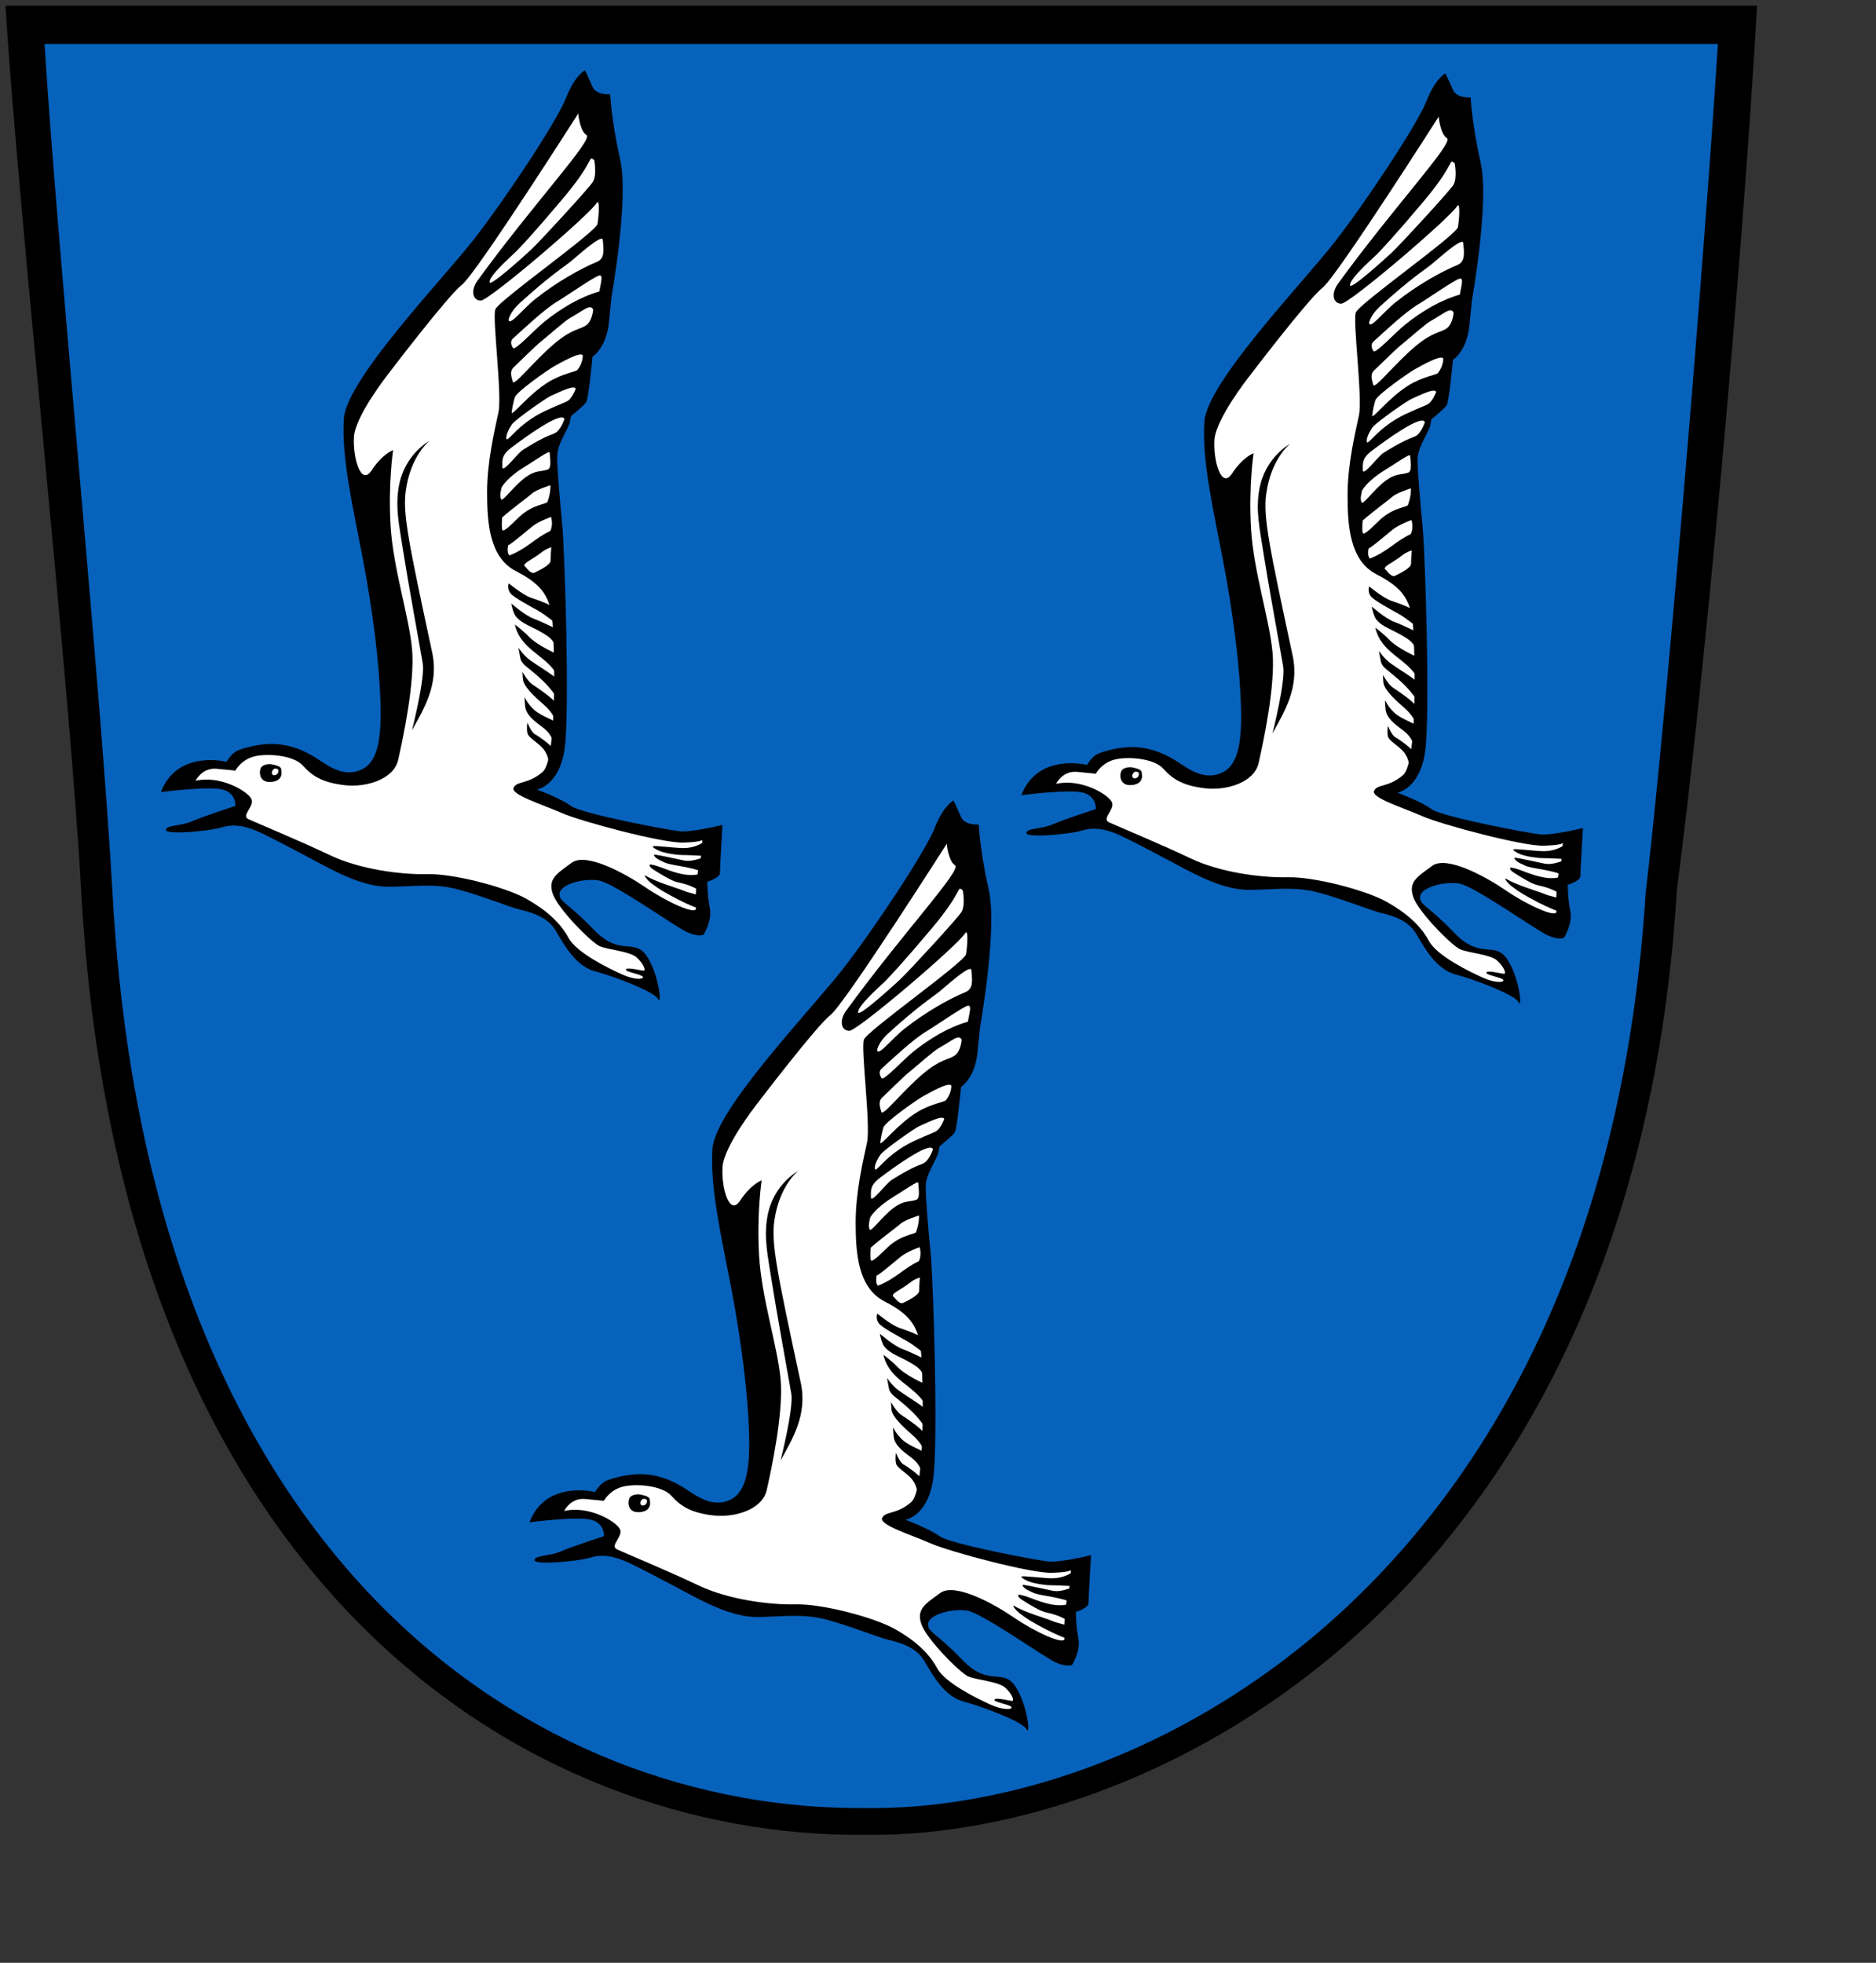 <?xml version="1.0" encoding="UTF-8" standalone="no"?>
<!-- Created with Inkscape (http://www.inkscape.org/) -->
<svg
   xmlns:dc="http://purl.org/dc/elements/1.1/"
   xmlns:cc="http://web.resource.org/cc/"
   xmlns:rdf="http://www.w3.org/1999/02/22-rdf-syntax-ns#"
   xmlns:svg="http://www.w3.org/2000/svg"
   xmlns="http://www.w3.org/2000/svg"
   xmlns:sodipodi="http://sodipodi.sourceforge.net/DTD/sodipodi-0.dtd"
   xmlns:inkscape="http://www.inkscape.org/namespaces/inkscape"
   id="svg1322"
   sodipodi:version="0.32"
   inkscape:version="0.44.1"
   width="540pt"
   height="565pt"
   version="1.0"
   sodipodi:docbase="C:\Dokumente und Einstellungen\Martin\Desktop"
   sodipodi:docname="Wappen Kühlungsborn.svg"
   inkscape:export-filename="C:\Dokumente und Einstellungen\Martin\Desktop\Wappen Rostock.png"
   inkscape:export-xdpi="150"
   inkscape:export-ydpi="150">
  <rect width="100%" height="100%" fill="#333333" stroke="none"/>
  <defs
     id="defs1325">
    <style
       id="style6"
       type="text/css">
   
    .fil8 {fill:none;fill-rule:nonzero}
    .fil0 {fill:black;fill-rule:nonzero}
    .fil7 {fill:white;fill-rule:nonzero}
    .fil1 {fill:#000099;fill-rule:nonzero}
    .fil6 {fill:#660000;fill-rule:nonzero}
    .fil4 {fill:#8A8A01;fill-rule:nonzero}
    .fil3 {fill:#939301;fill-rule:nonzero}
    .fil5 {fill:red;fill-rule:nonzero}
    .fil2 {fill:#FFCC00;fill-rule:nonzero}
   
  </style>
    <style
       type="text/css"
       id="style2978">
   
    .str4 {stroke:black;stroke-width:1.138}
    .str3 {stroke:black;stroke-width:1.138}
    .str2 {stroke:black;stroke-width:1.138}
    .str8 {stroke:black;stroke-width:1.138}
    .str6 {stroke:black;stroke-width:1.138}
    .str5 {stroke:black;stroke-width:1.139}
    .str7 {stroke:black;stroke-width:1.139}
    .str1 {stroke:black;stroke-width:1.139}
    .str0 {stroke:black;stroke-width:2.407}
    .fil0 {fill:#0000DC}
    .fil2 {fill:red}
    .fil1 {fill:#FFF000}
    .fil4 {fill:#FFF020}
    .fil3 {fill:#FFF02D}
    .fil5 {fill:black;fill-rule:nonzero}
   
  </style>
    <style
       id="style1749"
       type="text/css">
   
    .str4 {stroke:black;stroke-width:1.138}
    .str3 {stroke:black;stroke-width:1.138}
    .str2 {stroke:black;stroke-width:1.138}
    .str8 {stroke:black;stroke-width:1.138}
    .str6 {stroke:black;stroke-width:1.138}
    .str5 {stroke:black;stroke-width:1.139}
    .str7 {stroke:black;stroke-width:1.139}
    .str1 {stroke:black;stroke-width:1.139}
    .str0 {stroke:black;stroke-width:2.407}
    .fil0 {fill:#0000DC}
    .fil2 {fill:red}
    .fil1 {fill:#FFF000}
    .fil4 {fill:#FFF020}
    .fil3 {fill:#FFF02D}
    .fil5 {fill:black;fill-rule:nonzero}
   
  </style>
    <style
       type="text/css"
       id="style1747">
   
    .fil8 {fill:none;fill-rule:nonzero}
    .fil0 {fill:black;fill-rule:nonzero}
    .fil7 {fill:white;fill-rule:nonzero}
    .fil1 {fill:#000099;fill-rule:nonzero}
    .fil6 {fill:#660000;fill-rule:nonzero}
    .fil4 {fill:#8A8A01;fill-rule:nonzero}
    .fil3 {fill:#939301;fill-rule:nonzero}
    .fil5 {fill:red;fill-rule:nonzero}
    .fil2 {fill:#FFCC00;fill-rule:nonzero}
   
  </style>
    <style
       id="style1873"
       type="text/css">
   
    .str4 {stroke:black;stroke-width:1.138}
    .str3 {stroke:black;stroke-width:1.138}
    .str2 {stroke:black;stroke-width:1.138}
    .str8 {stroke:black;stroke-width:1.138}
    .str6 {stroke:black;stroke-width:1.138}
    .str5 {stroke:black;stroke-width:1.139}
    .str7 {stroke:black;stroke-width:1.139}
    .str1 {stroke:black;stroke-width:1.139}
    .str0 {stroke:black;stroke-width:2.407}
    .fil0 {fill:#0000DC}
    .fil2 {fill:red}
    .fil1 {fill:#FFF000}
    .fil4 {fill:#FFF020}
    .fil3 {fill:#FFF02D}
    .fil5 {fill:black;fill-rule:nonzero}
   
  </style>
    <style
       type="text/css"
       id="style1871">
   
    .fil8 {fill:none;fill-rule:nonzero}
    .fil0 {fill:black;fill-rule:nonzero}
    .fil7 {fill:white;fill-rule:nonzero}
    .fil1 {fill:#000099;fill-rule:nonzero}
    .fil6 {fill:#660000;fill-rule:nonzero}
    .fil4 {fill:#8A8A01;fill-rule:nonzero}
    .fil3 {fill:#939301;fill-rule:nonzero}
    .fil5 {fill:red;fill-rule:nonzero}
    .fil2 {fill:#FFCC00;fill-rule:nonzero}
   
  </style>
  </defs>
  <sodipodi:namedview
     inkscape:window-height="968"
     inkscape:window-width="1280"
     inkscape:pageshadow="2"
     inkscape:pageopacity="0.0"
     borderopacity="1.0"
     bordercolor="#666666"
     pagecolor="#ffffff"
     id="base"
     inkscape:zoom="0.72998568"
     inkscape:cx="252.28017"
     inkscape:cy="392.6328"
     inkscape:window-x="-4"
     inkscape:window-y="-4"
     inkscape:current-layer="svg1322" />
  <path
     style="fill:#000000;fill-opacity:1;fill-rule:evenodd;stroke:none;stroke-width:1px;stroke-linecap:butt;stroke-linejoin:miter;stroke-opacity:1"
     d="M 2.08,2.179 L 674.358,2.179 C 668.586,103.481 653.837,263.679 643.576,341.422 C 627.661,609.264 446.086,705.695 332.063,704.223 C 202.126,705.457 46.099,608.992 31.192,342.405 C 26.539,259.188 7.176,83.14 2.08,2.179 z "
     id="path1738"
     sodipodi:nodetypes="ccccsc" />
  <path
     style="fill:#0762bc;fill-opacity:1;fill-rule:evenodd;stroke:none;stroke-width:1px;stroke-linecap:butt;stroke-linejoin:miter;stroke-opacity:1"
     d="M 17.101,16.884 L 659.337,16.884 C 653.003,114.868 638.877,281.156 631.564,343.018 C 615.3,602.924 442.55,695.363 332.265,693.94 C 206.588,695.134 57.676,601.827 43.258,343.969 C 38.758,263.477 21.912,95.194 17.101,16.884 z "
     id="path1740"
     sodipodi:nodetypes="ccccsc" />
  <g
     id="g1875"
     transform="translate(711.623,-4.12)">
    <g
       id="g3791"
       transform="translate(-745.867,15.499)">
      <path
         transform="translate(-712.35,3.393)"
         id="path1966"
         d="M 808.345,289.243 C 808.345,289.243 826.75,286.821 832.078,288.274 C 837.405,289.727 836.921,294.57 836.921,294.57 C 836.921,294.57 824.813,298.445 820.454,300.382 C 816.095,302.319 810.283,301.835 810.283,303.772 C 810.283,305.71 826.75,304.257 831.593,302.804 C 836.437,301.351 840.311,302.319 844.186,303.772 C 848.06,305.225 861.622,312.49 868.887,316.365 C 876.152,320.24 886.322,325.567 895.525,325.567 C 904.727,325.567 912.961,324.114 922.163,326.536 C 931.365,328.958 942.02,333.317 945.895,334.285 C 949.77,335.254 956.55,336.707 959.941,342.519 C 963.331,348.331 967.69,356.08 974.955,358.017 C 982.22,359.955 997.718,365.767 999.171,368.673 C 1000.624,371.579 999.656,359.47 994.812,352.205 C 989.969,344.94 984.641,352.69 974.47,342.034 C 964.299,331.379 960.909,331.379 961.394,327.989 C 961.878,324.599 970.596,322.177 976.408,323.146 C 982.22,324.114 1005.952,341.066 1010.311,343.003 C 1014.67,344.94 1016.607,343.972 1016.607,343.972 C 1016.607,343.972 1019.997,338.644 1019.029,333.801 C 1018.06,328.958 1018.06,323.63 1018.06,323.63 C 1018.06,323.63 1022.903,322.177 1022.903,320.24 C 1022.903,318.302 1023.872,301.835 1023.872,301.835 C 1023.872,301.835 1012.248,304.741 1007.405,304.257 C 1002.562,303.772 969.627,297.476 965.752,294.57 C 961.878,291.664 952.676,288.274 952.676,288.274 C 952.676,288.274 961.394,286.821 963.331,272.291 C 965.268,257.761 963.331,196.736 962.362,186.565 C 961.394,176.394 960.425,165.254 960.425,160.411 C 960.425,155.568 964.784,149.756 965.268,147.334 C 965.752,144.912 965.752,144.912 965.752,144.912 C 965.752,144.912 970.596,141.038 971.564,139.585 C 972.533,138.132 973.986,122.149 973.986,122.149 C 973.986,122.149 979.314,118.759 980.282,109.072 C 981.251,99.385 981.251,99.385 981.251,99.385 C 981.251,99.385 988.032,61.608 984.641,46.594 C 981.251,31.579 980.767,21.408 980.767,21.408 C 980.767,21.408 975.439,21.893 973.986,18.503 C 972.533,15.112 971.08,12.206 971.08,12.206 C 971.08,12.206 967.205,14.144 963.815,22.861 C 960.425,31.579 940.567,61.608 928.459,77.106 C 916.351,92.605 879.542,130.867 878.573,145.881 C 877.605,160.895 881.964,179.3 885.838,199.642 C 889.713,219.983 892.134,239.357 892.619,254.855 C 893.103,270.354 891.166,278.587 884.385,281.009 C 877.605,283.431 871.793,278.587 867.918,276.166 C 864.043,273.744 859.2,271.322 852.904,270.838 C 846.607,270.354 840.311,272.291 837.89,273.26 C 835.468,274.228 833.531,277.619 833.531,277.619 C 833.531,277.619 814.642,272.775 808.345,289.243 z "
         style="fill:black;fill-rule:evenodd;stroke:none;stroke-width:1px;stroke-linecap:butt;stroke-linejoin:miter;stroke-opacity:1" />
      <path
         sodipodi:nodetypes="cscsssssscsscscsssssssssssssscsssssssssssssssssc"
         transform="translate(-712.35,3.393)"
         id="path1968"
         d="M 821.665,284.884 C 821.665,284.884 824.086,279.798 829.656,280.282 C 835.226,280.767 836.921,281.009 836.921,281.009 C 836.921,281.009 838.858,277.134 843.702,275.681 C 848.545,274.228 859.2,274.955 862.833,279.072 C 866.465,283.188 870.582,285.61 878.815,286.579 C 887.049,287.547 897.704,284.399 899.399,276.892 C 901.095,269.385 905.938,247.106 904.727,234.271 C 903.516,221.436 897.462,203.274 896.493,187.049 C 895.525,170.824 897.462,157.989 897.462,157.989 C 897.462,157.989 893.345,159.442 889.228,165.739 C 885.112,172.035 881.964,160.895 882.448,152.904 C 882.932,144.912 895.283,129.172 895.283,129.172 C 895.283,129.172 918.288,98.901 923.858,94.542 C 929.428,90.183 968.539,28.754 968.539,28.754 C 968.413,28.848 969.238,35.7 971.67,37.049 C 974.566,38.655 951.595,63.043 929.912,92.847 C 927.106,96.704 927.975,100.596 931.123,100.596 C 934.271,100.596 972.704,67.824 975.591,63.117 C 976.584,61.497 976.682,66.062 975.911,71.17 C 975.454,74.2 937.904,100.596 936.693,103.987 C 935.482,107.377 939.357,136.679 937.904,143.459 C 936.451,150.24 933.545,162.348 933.545,173.972 C 933.545,185.596 934.271,199.157 944.684,204.485 C 955.097,209.813 958.003,214.656 958.73,225.069 C 959.456,235.482 960.425,276.65 954.855,281.493 C 949.285,286.337 944.926,284.884 943.715,287.547 C 942.505,290.211 954.371,293.844 962.12,297.234 C 969.869,300.624 1000.866,308.858 1008.858,308.616 C 1016.849,308.374 1016.123,307.405 1016.123,307.405 C 1016.123,307.405 1016.123,312.975 1014.912,317.576 C 1013.701,322.177 1013.459,330.895 1013.701,333.801 C 1013.943,336.707 1002.077,331.137 994.328,325.809 C 986.579,320.482 971.564,312.248 965.995,316.365 C 960.425,320.482 956.792,322.419 958.73,328.231 C 960.667,334.043 973.502,346.878 976.65,348.331 C 979.798,349.784 988.274,350.268 990.938,352.69 C 993.601,355.111 994.57,357.775 993.601,357.775 C 992.633,357.775 987.305,356.322 986.821,357.291 C 986.336,358.259 993.117,359.228 993.359,360.197 C 993.601,361.165 990.211,361.408 985.368,359.228 C 980.525,357.049 967.932,350.995 964.784,345.183 C 961.636,339.371 956.308,334.527 948.559,330.168 C 940.81,325.809 920.952,320.482 910.539,320.724 C 900.126,320.966 884.385,318.787 873.246,313.459 C 862.106,308.131 845.154,301.109 842.006,299.656 C 838.858,298.203 844.67,294.57 842.975,291.664 C 841.28,288.758 831.109,282.704 821.665,284.884 z "
         style="fill:white;fill-rule:evenodd;stroke:none;stroke-width:1px;stroke-linecap:butt;stroke-linejoin:miter;stroke-opacity:1" />
      <path
         transform="translate(-712.35,3.393)"
         id="path1970"
         d="M 850.53,278.502 C 850.53,278.502 847.619,278.331 846.763,279.872 C 845.907,281.413 846.078,285.351 850.017,285.351 C 853.955,285.351 854.811,283.125 854.64,281.584 C 854.469,280.043 854.983,279.358 850.53,278.502 z "
         style="fill:black;fill-rule:evenodd;stroke:none;stroke-width:1px;stroke-linecap:butt;stroke-linejoin:miter;stroke-opacity:1" />
      <path
         transform="translate(-712.35,3.393)"
         id="path1972"
         d="M 851.9,280.214 C 850.359,281.242 850.873,282.783 851.729,282.783 C 852.585,282.783 853.441,282.269 853.441,281.07 C 853.441,279.872 851.9,280.385 851.9,280.214 z "
         style="fill:white;fill-rule:evenodd;stroke:none;stroke-width:1px;stroke-linecap:butt;stroke-linejoin:miter;stroke-opacity:1" />
      <path
         sodipodi:nodetypes="csssssc"
         transform="translate(-712.35,3.393)"
         id="path2860"
         d="M 974.647,46.696 C 974.647,46.696 975.716,52.087 974.233,54.881 C 973.218,56.794 953.886,77.833 950.496,80.981 C 947.106,84.129 934.755,95.269 934.513,93.574 C 934.271,91.878 937.904,88.004 944.2,82.192 C 946.091,80.446 952.416,73.61 963.089,60.881 C 975.127,46.524 972.225,44.759 974.647,46.696 z "
         style="fill:white;fill-rule:evenodd;stroke:none;stroke-width:1px;stroke-linecap:butt;stroke-linejoin:miter;stroke-opacity:1" />
      <path
         sodipodi:nodetypes="csssssc"
         transform="translate(-712.35,3.393)"
         id="path2862"
         d="M 941.778,107.861 C 941.778,107.861 942.393,104.93 945.807,101.807 C 957.849,90.792 963.042,87.703 965.706,85.523 C 968.37,83.344 977.695,74.851 977.937,77.273 C 978.35,81.407 978.705,84.501 975.633,85.766 C 969.52,88.281 960.509,93.303 952.191,99.87 C 947.232,103.785 942.02,110.767 941.778,107.861 z "
         style="fill:white;fill-rule:evenodd;stroke:none;stroke-width:1px;stroke-linecap:butt;stroke-linejoin:miter;stroke-opacity:1" />
      <path
         sodipodi:nodetypes="csssccc"
         transform="translate(-712.35,3.393)"
         id="path2864"
         d="M 943.473,118.759 C 943.473,118.759 941.86,116.6 943.485,115.126 C 947.422,111.556 955.467,103.971 960.354,101.022 C 964.719,98.388 974.61,91.426 976.577,90.971 C 978.278,90.577 977.073,94.229 976.613,97.099 C 969.017,99.285 961.99,103.553 955.64,108.605 C 951.766,111.753 943.958,120.212 943.473,118.759 z "
         style="fill:white;fill-rule:evenodd;stroke:none;stroke-width:1px;stroke-linecap:butt;stroke-linejoin:miter;stroke-opacity:1" />
      <path
         sodipodi:nodetypes="cssssssc"
         id="path2866"
         d="M 261.901,107.375 C 261.901,107.375 261.642,111.768 259.22,113.464 C 256.798,115.159 253.811,114.78 247.148,120.391 C 239.171,127.109 231.508,137.066 231.024,135.129 C 230.539,133.191 229.728,131.146 231.395,129.583 C 233.462,127.646 239.5,121.632 241.537,119.985 C 245.481,116.794 250.899,111.874 253.007,110.682 C 258.577,107.534 260.69,105.196 261.901,107.375 z "
         style="fill:white;fill-rule:evenodd;stroke:none;stroke-width:1px;stroke-linecap:butt;stroke-linejoin:miter;stroke-opacity:1" />
      <path
         sodipodi:nodetypes="csssssc"
         transform="translate(-712.35,3.393)"
         id="path2868"
         d="M 970.258,121.725 C 970.258,121.725 970.354,124.571 968.174,127.234 C 967.621,127.91 962.51,128.594 957.277,131.735 C 949.471,136.419 942.783,145.446 942.989,143.459 C 943.19,141.522 943.733,139.284 944.158,137.76 C 944.759,135.61 957.052,127.041 959.231,125.83 C 961.411,124.619 969.774,119.788 970.258,121.725 z "
         style="fill:white;fill-rule:evenodd;stroke:none;stroke-width:1px;stroke-linecap:butt;stroke-linejoin:miter;stroke-opacity:1" />
      <path
         sodipodi:nodetypes="csssssc"
         transform="translate(-712.35,3.393)"
         id="path2870"
         d="M 967.548,134.482 C 967.548,134.482 966.398,137.544 964.796,138.876 C 963.957,139.573 961.522,140.282 955.907,142.909 C 944.764,148.123 941.106,155.837 940.905,153.376 C 940.763,151.639 942.717,148.415 943.427,147.677 C 945.575,145.44 956.217,137.952 958.003,137.163 C 961.653,135.551 967.064,132.787 967.548,134.482 z "
         style="fill:white;fill-rule:evenodd;stroke:none;stroke-width:1px;stroke-linecap:butt;stroke-linejoin:miter;stroke-opacity:1" />
      <path
         sodipodi:nodetypes="cssssc"
         id="path2872"
         d="M 250.857,149.441 C 250.857,149.441 249.399,154.005 246.977,154.974 C 244.555,155.943 241.843,156.901 234.957,161.265 C 232.783,162.643 227.049,170.543 227.049,167.88 C 227.049,165.216 226.636,163.322 230.622,160.326 C 235.666,156.534 249.646,146.293 250.857,149.441 z "
         style="fill:white;fill-rule:evenodd;stroke:none;stroke-width:1px;stroke-linecap:butt;stroke-linejoin:miter;stroke-opacity:1" />
      <path
         sodipodi:nodetypes="csssssc"
         transform="translate(-712.35,3.393)"
         id="path2874"
         d="M 939.13,172.247 C 939.13,172.247 941.054,168.654 947.45,164.713 C 951.941,161.946 957.476,158.009 957.553,158.861 C 957.896,162.629 958.16,165.034 956.697,165.486 C 953.832,166.372 951.926,165.68 948.123,168.539 C 943.376,172.107 939.402,178.157 938.888,176.788 C 938.375,175.418 938.617,174.473 939.13,172.247 z "
         style="fill:white;fill-rule:evenodd;stroke:none;stroke-width:1px;stroke-linecap:butt;stroke-linejoin:miter;stroke-opacity:1" />
      <path
         sodipodi:nodetypes="cssscsc"
         id="path2876"
         d="M 226.994,187.197 C 226.994,187.197 226.651,190.355 226.994,191.896 C 227.336,193.437 231.653,188.7 233.843,186.73 C 238.98,182.106 244.003,182.155 244.347,181.25 C 245.717,177.654 245.487,174.868 245.487,174.868 C 245.487,174.868 240.096,176.521 238.383,178.062 C 236.671,179.603 231.275,183.429 226.994,187.197 z "
         style="fill:white;fill-rule:evenodd;stroke:none;stroke-width:1px;stroke-linecap:butt;stroke-linejoin:miter;stroke-opacity:1" />
      <path
         sodipodi:nodetypes="ccccsc"
         id="path2878"
         d="M 229.291,197.813 C 229.291,197.813 228.564,200.783 229.763,201.81 C 236.585,199.112 239.629,195.108 245.399,192.439 C 246.163,191.119 246.309,188.909 245.729,187.025 C 245.729,187.025 240.792,188.772 238.366,190.793 C 233.163,195.127 229.462,198.156 229.291,197.813 z "
         style="fill:white;fill-rule:evenodd;stroke:none;stroke-width:1px;stroke-linecap:butt;stroke-linejoin:miter;stroke-opacity:1" />
      <path
         sodipodi:nodetypes="csscsc"
         transform="translate(-712.35,3.393)"
         id="path2880"
         d="M 948.389,202.899 C 948.389,202.899 950.361,205.726 951.731,205.042 C 953.101,204.357 957.896,202.131 957.896,200.418 C 957.896,198.706 958.179,195.276 958.179,195.276 C 958.179,195.276 956.236,195.77 954.312,197.319 C 950.804,200.142 946.163,201.7 948.389,202.899 z "
         style="fill:white;fill-rule:evenodd;stroke:none;stroke-width:1px;stroke-linecap:butt;stroke-linejoin:miter;stroke-opacity:1" />
      <path
         sodipodi:nodetypes="cssscssc"
         transform="translate(-712.35,3.393)"
         id="path2882"
         d="M 904.727,265.51 C 904.727,265.51 909.812,245.411 908.844,239.841 C 907.304,230.984 902.941,207.133 901.337,196.736 C 899.754,186.477 898.262,180.181 899.642,172.035 C 901.754,159.562 911.508,154.357 911.508,154.357 C 911.508,154.357 904.152,159.963 902.305,173.73 C 901.128,182.511 903.448,193.602 912.476,235.724 C 915.129,248.1 909.086,257.519 904.727,265.51 z "
         style="fill:black;fill-rule:evenodd;stroke:none;stroke-width:1px;stroke-linecap:butt;stroke-linejoin:miter;stroke-opacity:1" />
      <path
         id="path2884"
         d="M 302.054,337.246 C 302.054,337.246 297.941,335.669 294.348,333.78 C 288.694,330.807 287.231,329.874 284.491,327.828 C 282.095,326.039 281.188,324.207 282.019,324.704 C 286.337,327.289 294.139,329.428 296.536,330.455 C 298.934,331.483 303.566,332.368 303.566,332.368 L 302.054,337.246 z "
         style="fill:black;fill-rule:evenodd;stroke:none;stroke-width:1px;stroke-linecap:butt;stroke-linejoin:miter;stroke-opacity:1"
         sodipodi:nodetypes="csssscc" />
      <path
         id="path2886"
         d="M 303.081,330.739 C 303.081,330.739 300.256,328.429 294.52,327.273 C 291.797,326.724 287.676,324.027 285.193,322.487 C 283.11,321.194 283.32,320.292 284.074,320.423 C 287.08,320.949 288.7,321.957 292.465,323.163 C 299.986,325.573 302.889,323.916 302.889,323.916 L 303.081,330.739 z "
         style="fill:black;fill-rule:evenodd;stroke:none;stroke-width:1px;stroke-linecap:butt;stroke-linejoin:miter;stroke-opacity:1"
         sodipodi:nodetypes="csssscc" />
      <path
         id="path2888"
         d="M 303.111,323.013 C 303.111,323.013 301.606,322.086 293.835,320.766 C 289.126,319.966 289.097,319.467 287.16,318.611 C 286.377,318.265 284.245,316.485 285.787,316.656 C 287.328,316.828 294.727,318.464 296.746,318.882 C 300.496,319.659 304.351,317.158 304.351,318.014 C 304.351,318.87 303.624,322.842 303.111,323.013 z "
         style="fill:black;fill-rule:evenodd;stroke:none;stroke-width:1px;stroke-linecap:butt;stroke-linejoin:miter;stroke-opacity:1"
         sodipodi:nodetypes="csssssc" />
      <path
         id="path2890"
         d="M 304.794,317.132 C 304.794,317.132 298.354,316.777 296.128,316.777 C 293.902,316.777 289.808,316.184 287.419,315.236 C 285.952,314.654 284.174,313.545 285.031,313.373 C 285.887,313.202 291.782,313.879 295.376,314.088 C 302.967,314.522 305.721,309.966 305.721,311.336 C 305.721,312.706 304.623,317.132 304.794,317.132 z "
         style="fill:black;fill-rule:evenodd;stroke:none;stroke-width:1px;stroke-linecap:butt;stroke-linejoin:miter;stroke-opacity:1"
         sodipodi:nodetypes="csssssc" />
      <path
         sodipodi:nodetypes="csscssc"
         transform="translate(-712.35,3.393)"
         id="path2892"
         d="M 941.799,209.151 C 941.799,209.151 941.114,211.206 942.484,212.918 C 943.854,214.631 950.361,218.055 953.101,219.597 C 955.841,221.138 959.779,224.391 959.779,224.391 C 959.779,224.391 959.95,220.624 959.437,219.083 C 958.923,217.542 953.786,215.829 950.361,214.631 C 946.936,213.432 941.799,208.98 941.799,209.151 z "
         style="fill:black;fill-rule:evenodd;stroke:none;stroke-width:1px;stroke-linecap:butt;stroke-linejoin:miter;stroke-opacity:1" />
      <path
         sodipodi:nodetypes="csscscc"
         transform="translate(-712.35,3.393)"
         id="path2894"
         d="M 960.293,235.179 C 959.437,230.898 957.553,229.7 953.957,227.645 C 950.361,225.59 946.933,224.562 944.71,221.994 C 943.433,220.518 942.827,216.857 942.827,216.857 C 942.827,216.857 948.135,221.48 951.389,222.679 C 954.642,223.878 960.464,226.789 960.464,226.789 L 960.293,235.179 z "
         style="fill:black;fill-rule:evenodd;stroke:none;stroke-width:1px;stroke-linecap:butt;stroke-linejoin:miter;stroke-opacity:1" />
      <path
         sodipodi:nodetypes="ccscc"
         transform="translate(-712.35,3.393)"
         id="path2896"
         d="M 960.122,243.741 C 955.61,236.454 946.328,234.509 944.197,224.905 C 944.197,224.905 947.859,227.752 949.162,229.186 C 952.587,232.953 960.293,236.207 960.293,236.207 L 960.122,243.741 z "
         style="fill:black;fill-rule:evenodd;stroke:none;stroke-width:1px;stroke-linecap:butt;stroke-linejoin:miter;stroke-opacity:1" />
      <path
         transform="translate(-712.35,3.393)"
         id="path2898"
         d="M 960.122,252.816 C 960.122,252.816 958.238,249.392 953.443,245.111 C 948.649,240.83 946.765,240.316 946.251,237.576 C 945.738,234.837 945.567,233.809 945.567,233.809 C 945.567,233.809 947.45,236.72 950.019,238.604 C 952.587,240.487 959.094,244.426 960.122,245.625 C 961.149,246.823 960.807,252.988 960.122,252.816 z "
         style="fill:black;fill-rule:evenodd;stroke:none;stroke-width:1px;stroke-linecap:butt;stroke-linejoin:miter;stroke-opacity:1" />
      <path
         transform="translate(-712.35,3.393)"
         id="path2900"
         d="M 959.608,261.549 C 959.608,261.549 959.094,258.981 955.156,255.556 C 951.217,252.131 947.45,248.536 947.279,245.796 C 947.108,243.056 947.108,243.056 947.108,243.056 C 947.108,243.056 949.162,246.823 951.046,248.022 C 952.93,249.22 958.409,252.988 959.779,254.871 C 961.149,256.755 959.779,261.378 959.608,261.549 z "
         style="fill:black;fill-rule:evenodd;stroke:none;stroke-width:1px;stroke-linecap:butt;stroke-linejoin:miter;stroke-opacity:1" />
      <path
         transform="translate(-712.35,3.393)"
         id="path2902"
         d="M 958.752,269.769 C 958.752,269.769 958.409,267.029 954.985,264.461 C 951.56,261.892 948.478,259.666 948.135,256.241 C 947.793,252.816 947.964,252.816 947.964,252.816 C 947.964,252.816 948.991,255.385 951.731,257.782 C 954.471,260.18 959.608,261.721 960.293,262.748 C 960.978,263.776 958.923,269.426 958.752,269.769 z "
         style="fill:black;fill-rule:evenodd;stroke:none;stroke-width:1px;stroke-linecap:butt;stroke-linejoin:miter;stroke-opacity:1" />
      <path
         transform="translate(-712.35,3.393)"
         id="path2904"
         d="M 957.211,278.159 C 957.211,278.159 957.211,275.077 954.985,272.509 C 952.758,269.94 949.334,268.399 948.991,266.515 C 948.649,264.632 948.991,262.577 948.991,262.577 C 948.991,262.577 950.532,266.344 951.902,267.029 C 953.272,267.714 958.238,271.31 958.923,272.68 C 959.608,274.05 957.039,277.817 957.211,278.159 z "
         style="fill:black;fill-rule:evenodd;stroke:none;stroke-width:1px;stroke-linecap:butt;stroke-linejoin:miter;stroke-opacity:1" />
    </g>
  </g>
  <g
     id="g1961"
     transform="translate(1041.866,-2.923)">
    <g
       id="g1963"
       transform="translate(-745.867,15.499)">
      <path
         transform="translate(-712.35,3.393)"
         id="path1965"
         d="M 808.345,289.243 C 808.345,289.243 826.75,286.821 832.078,288.274 C 837.405,289.727 836.921,294.57 836.921,294.57 C 836.921,294.57 824.813,298.445 820.454,300.382 C 816.095,302.319 810.283,301.835 810.283,303.772 C 810.283,305.71 826.75,304.257 831.593,302.804 C 836.437,301.351 840.311,302.319 844.186,303.772 C 848.06,305.225 861.622,312.49 868.887,316.365 C 876.152,320.24 886.322,325.567 895.525,325.567 C 904.727,325.567 912.961,324.114 922.163,326.536 C 931.365,328.958 942.02,333.317 945.895,334.285 C 949.77,335.254 956.55,336.707 959.941,342.519 C 963.331,348.331 967.69,356.08 974.955,358.017 C 982.22,359.955 997.718,365.767 999.171,368.673 C 1000.624,371.579 999.656,359.47 994.812,352.205 C 989.969,344.94 984.641,352.69 974.47,342.034 C 964.299,331.379 960.909,331.379 961.394,327.989 C 961.878,324.599 970.596,322.177 976.408,323.146 C 982.22,324.114 1005.952,341.066 1010.311,343.003 C 1014.67,344.94 1016.607,343.972 1016.607,343.972 C 1016.607,343.972 1019.997,338.644 1019.029,333.801 C 1018.06,328.958 1018.06,323.63 1018.06,323.63 C 1018.06,323.63 1022.903,322.177 1022.903,320.24 C 1022.903,318.302 1023.872,301.835 1023.872,301.835 C 1023.872,301.835 1012.248,304.741 1007.405,304.257 C 1002.562,303.772 969.627,297.476 965.752,294.57 C 961.878,291.664 952.676,288.274 952.676,288.274 C 952.676,288.274 961.394,286.821 963.331,272.291 C 965.268,257.761 963.331,196.736 962.362,186.565 C 961.394,176.394 960.425,165.254 960.425,160.411 C 960.425,155.568 964.784,149.756 965.268,147.334 C 965.752,144.912 965.752,144.912 965.752,144.912 C 965.752,144.912 970.596,141.038 971.564,139.585 C 972.533,138.132 973.986,122.149 973.986,122.149 C 973.986,122.149 979.314,118.759 980.282,109.072 C 981.251,99.385 981.251,99.385 981.251,99.385 C 981.251,99.385 988.032,61.608 984.641,46.594 C 981.251,31.579 980.767,21.408 980.767,21.408 C 980.767,21.408 975.439,21.893 973.986,18.503 C 972.533,15.112 971.08,12.206 971.08,12.206 C 971.08,12.206 967.205,14.144 963.815,22.861 C 960.425,31.579 940.567,61.608 928.459,77.106 C 916.351,92.605 879.542,130.867 878.573,145.881 C 877.605,160.895 881.964,179.3 885.838,199.642 C 889.713,219.983 892.134,239.357 892.619,254.855 C 893.103,270.354 891.166,278.587 884.385,281.009 C 877.605,283.431 871.793,278.587 867.918,276.166 C 864.043,273.744 859.2,271.322 852.904,270.838 C 846.607,270.354 840.311,272.291 837.89,273.26 C 835.468,274.228 833.531,277.619 833.531,277.619 C 833.531,277.619 814.642,272.775 808.345,289.243 z "
         style="fill:black;fill-rule:evenodd;stroke:none;stroke-width:1px;stroke-linecap:butt;stroke-linejoin:miter;stroke-opacity:1" />
      <path
         sodipodi:nodetypes="cscsssssscsscscsssssssssssssscsssssssssssssssssc"
         transform="translate(-712.35,3.393)"
         id="path1967"
         d="M 821.665,284.884 C 821.665,284.884 824.086,279.798 829.656,280.282 C 835.226,280.767 836.921,281.009 836.921,281.009 C 836.921,281.009 838.858,277.134 843.702,275.681 C 848.545,274.228 859.2,274.955 862.833,279.072 C 866.465,283.188 870.582,285.61 878.815,286.579 C 887.049,287.547 897.704,284.399 899.399,276.892 C 901.095,269.385 905.938,247.106 904.727,234.271 C 903.516,221.436 897.462,203.274 896.493,187.049 C 895.525,170.824 897.462,157.989 897.462,157.989 C 897.462,157.989 893.345,159.442 889.228,165.739 C 885.112,172.035 881.964,160.895 882.448,152.904 C 882.932,144.912 895.283,129.172 895.283,129.172 C 895.283,129.172 918.288,98.901 923.858,94.542 C 929.428,90.183 968.539,28.754 968.539,28.754 C 968.413,28.848 969.238,35.7 971.67,37.049 C 974.566,38.655 951.595,63.043 929.912,92.847 C 927.106,96.704 927.975,100.596 931.123,100.596 C 934.271,100.596 972.704,67.824 975.591,63.117 C 976.584,61.497 976.682,66.062 975.911,71.17 C 975.454,74.2 937.904,100.596 936.693,103.987 C 935.482,107.377 939.357,136.679 937.904,143.459 C 936.451,150.24 933.545,162.348 933.545,173.972 C 933.545,185.596 934.271,199.157 944.684,204.485 C 955.097,209.813 958.003,214.656 958.73,225.069 C 959.456,235.482 960.425,276.65 954.855,281.493 C 949.285,286.337 944.926,284.884 943.715,287.547 C 942.505,290.211 954.371,293.844 962.12,297.234 C 969.869,300.624 1000.866,308.858 1008.858,308.616 C 1016.849,308.374 1016.123,307.405 1016.123,307.405 C 1016.123,307.405 1016.123,312.975 1014.912,317.576 C 1013.701,322.177 1013.459,330.895 1013.701,333.801 C 1013.943,336.707 1002.077,331.137 994.328,325.809 C 986.579,320.482 971.564,312.248 965.995,316.365 C 960.425,320.482 956.792,322.419 958.73,328.231 C 960.667,334.043 973.502,346.878 976.65,348.331 C 979.798,349.784 988.274,350.268 990.938,352.69 C 993.601,355.111 994.57,357.775 993.601,357.775 C 992.633,357.775 987.305,356.322 986.821,357.291 C 986.336,358.259 993.117,359.228 993.359,360.197 C 993.601,361.165 990.211,361.408 985.368,359.228 C 980.525,357.049 967.932,350.995 964.784,345.183 C 961.636,339.371 956.308,334.527 948.559,330.168 C 940.81,325.809 920.952,320.482 910.539,320.724 C 900.126,320.966 884.385,318.787 873.246,313.459 C 862.106,308.131 845.154,301.109 842.006,299.656 C 838.858,298.203 844.67,294.57 842.975,291.664 C 841.28,288.758 831.109,282.704 821.665,284.884 z "
         style="fill:white;fill-rule:evenodd;stroke:none;stroke-width:1px;stroke-linecap:butt;stroke-linejoin:miter;stroke-opacity:1" />
      <path
         transform="translate(-712.35,3.393)"
         id="path1969"
         d="M 850.53,278.502 C 850.53,278.502 847.619,278.331 846.763,279.872 C 845.907,281.413 846.078,285.351 850.017,285.351 C 853.955,285.351 854.811,283.125 854.64,281.584 C 854.469,280.043 854.983,279.358 850.53,278.502 z "
         style="fill:black;fill-rule:evenodd;stroke:none;stroke-width:1px;stroke-linecap:butt;stroke-linejoin:miter;stroke-opacity:1" />
      <path
         transform="translate(-712.35,3.393)"
         id="path1971"
         d="M 851.9,280.214 C 850.359,281.242 850.873,282.783 851.729,282.783 C 852.585,282.783 853.441,282.269 853.441,281.07 C 853.441,279.872 851.9,280.385 851.9,280.214 z "
         style="fill:white;fill-rule:evenodd;stroke:none;stroke-width:1px;stroke-linecap:butt;stroke-linejoin:miter;stroke-opacity:1" />
      <path
         sodipodi:nodetypes="csssssc"
         transform="translate(-712.35,3.393)"
         id="path1973"
         d="M 974.647,46.696 C 974.647,46.696 975.716,52.087 974.233,54.881 C 973.218,56.794 953.886,77.833 950.496,80.981 C 947.106,84.129 934.755,95.269 934.513,93.574 C 934.271,91.878 937.904,88.004 944.2,82.192 C 946.091,80.446 952.416,73.61 963.089,60.881 C 975.127,46.524 972.225,44.759 974.647,46.696 z "
         style="fill:white;fill-rule:evenodd;stroke:none;stroke-width:1px;stroke-linecap:butt;stroke-linejoin:miter;stroke-opacity:1" />
      <path
         sodipodi:nodetypes="csssssc"
         transform="translate(-712.35,3.393)"
         id="path1975"
         d="M 941.778,107.861 C 941.778,107.861 942.393,104.93 945.807,101.807 C 957.849,90.792 963.042,87.703 965.706,85.523 C 968.37,83.344 977.695,74.851 977.937,77.273 C 978.35,81.407 978.705,84.501 975.633,85.766 C 969.52,88.281 960.509,93.303 952.191,99.87 C 947.232,103.785 942.02,110.767 941.778,107.861 z "
         style="fill:white;fill-rule:evenodd;stroke:none;stroke-width:1px;stroke-linecap:butt;stroke-linejoin:miter;stroke-opacity:1" />
      <path
         sodipodi:nodetypes="csssccc"
         transform="translate(-712.35,3.393)"
         id="path1977"
         d="M 943.473,118.759 C 943.473,118.759 941.86,116.6 943.485,115.126 C 947.422,111.556 955.467,103.971 960.354,101.022 C 964.719,98.388 974.61,91.426 976.577,90.971 C 978.278,90.577 977.073,94.229 976.613,97.099 C 969.017,99.285 961.99,103.553 955.64,108.605 C 951.766,111.753 943.958,120.212 943.473,118.759 z "
         style="fill:white;fill-rule:evenodd;stroke:none;stroke-width:1px;stroke-linecap:butt;stroke-linejoin:miter;stroke-opacity:1" />
      <path
         sodipodi:nodetypes="cssssssc"
         id="path1979"
         d="M 261.901,107.375 C 261.901,107.375 261.642,111.768 259.22,113.464 C 256.798,115.159 253.811,114.78 247.148,120.391 C 239.171,127.109 231.508,137.066 231.024,135.129 C 230.539,133.191 229.728,131.146 231.395,129.583 C 233.462,127.646 239.5,121.632 241.537,119.985 C 245.481,116.794 250.899,111.874 253.007,110.682 C 258.577,107.534 260.69,105.196 261.901,107.375 z "
         style="fill:white;fill-rule:evenodd;stroke:none;stroke-width:1px;stroke-linecap:butt;stroke-linejoin:miter;stroke-opacity:1" />
      <path
         sodipodi:nodetypes="csssssc"
         transform="translate(-712.35,3.393)"
         id="path1981"
         d="M 970.258,121.725 C 970.258,121.725 970.354,124.571 968.174,127.234 C 967.621,127.91 962.51,128.594 957.277,131.735 C 949.471,136.419 942.783,145.446 942.989,143.459 C 943.19,141.522 943.733,139.284 944.158,137.76 C 944.759,135.61 957.052,127.041 959.231,125.83 C 961.411,124.619 969.774,119.788 970.258,121.725 z "
         style="fill:white;fill-rule:evenodd;stroke:none;stroke-width:1px;stroke-linecap:butt;stroke-linejoin:miter;stroke-opacity:1" />
      <path
         sodipodi:nodetypes="csssssc"
         transform="translate(-712.35,3.393)"
         id="path1983"
         d="M 967.548,134.482 C 967.548,134.482 966.398,137.544 964.796,138.876 C 963.957,139.573 961.522,140.282 955.907,142.909 C 944.764,148.123 941.106,155.837 940.905,153.376 C 940.763,151.639 942.717,148.415 943.427,147.677 C 945.575,145.44 956.217,137.952 958.003,137.163 C 961.653,135.551 967.064,132.787 967.548,134.482 z "
         style="fill:white;fill-rule:evenodd;stroke:none;stroke-width:1px;stroke-linecap:butt;stroke-linejoin:miter;stroke-opacity:1" />
      <path
         sodipodi:nodetypes="cssssc"
         id="path1985"
         d="M 250.857,149.441 C 250.857,149.441 249.399,154.005 246.977,154.974 C 244.555,155.943 241.843,156.901 234.957,161.265 C 232.783,162.643 227.049,170.543 227.049,167.88 C 227.049,165.216 226.636,163.322 230.622,160.326 C 235.666,156.534 249.646,146.293 250.857,149.441 z "
         style="fill:white;fill-rule:evenodd;stroke:none;stroke-width:1px;stroke-linecap:butt;stroke-linejoin:miter;stroke-opacity:1" />
      <path
         sodipodi:nodetypes="csssssc"
         transform="translate(-712.35,3.393)"
         id="path1987"
         d="M 939.13,172.247 C 939.13,172.247 941.054,168.654 947.45,164.713 C 951.941,161.946 957.476,158.009 957.553,158.861 C 957.896,162.629 958.16,165.034 956.697,165.486 C 953.832,166.372 951.926,165.68 948.123,168.539 C 943.376,172.107 939.402,178.157 938.888,176.788 C 938.375,175.418 938.617,174.473 939.13,172.247 z "
         style="fill:white;fill-rule:evenodd;stroke:none;stroke-width:1px;stroke-linecap:butt;stroke-linejoin:miter;stroke-opacity:1" />
      <path
         sodipodi:nodetypes="cssscsc"
         id="path1989"
         d="M 226.994,187.197 C 226.994,187.197 226.651,190.355 226.994,191.896 C 227.336,193.437 231.653,188.7 233.843,186.73 C 238.98,182.106 244.003,182.155 244.347,181.25 C 245.717,177.654 245.487,174.868 245.487,174.868 C 245.487,174.868 240.096,176.521 238.383,178.062 C 236.671,179.603 231.275,183.429 226.994,187.197 z "
         style="fill:white;fill-rule:evenodd;stroke:none;stroke-width:1px;stroke-linecap:butt;stroke-linejoin:miter;stroke-opacity:1" />
      <path
         sodipodi:nodetypes="ccccsc"
         id="path1991"
         d="M 229.291,197.813 C 229.291,197.813 228.564,200.783 229.763,201.81 C 236.585,199.112 239.629,195.108 245.399,192.439 C 246.163,191.119 246.309,188.909 245.729,187.025 C 245.729,187.025 240.792,188.772 238.366,190.793 C 233.163,195.127 229.462,198.156 229.291,197.813 z "
         style="fill:white;fill-rule:evenodd;stroke:none;stroke-width:1px;stroke-linecap:butt;stroke-linejoin:miter;stroke-opacity:1" />
      <path
         sodipodi:nodetypes="csscsc"
         transform="translate(-712.35,3.393)"
         id="path1993"
         d="M 948.389,202.899 C 948.389,202.899 950.361,205.726 951.731,205.042 C 953.101,204.357 957.896,202.131 957.896,200.418 C 957.896,198.706 958.179,195.276 958.179,195.276 C 958.179,195.276 956.236,195.77 954.312,197.319 C 950.804,200.142 946.163,201.7 948.389,202.899 z "
         style="fill:white;fill-rule:evenodd;stroke:none;stroke-width:1px;stroke-linecap:butt;stroke-linejoin:miter;stroke-opacity:1" />
      <path
         sodipodi:nodetypes="cssscssc"
         transform="translate(-712.35,3.393)"
         id="path1995"
         d="M 904.727,265.51 C 904.727,265.51 909.812,245.411 908.844,239.841 C 907.304,230.984 902.941,207.133 901.337,196.736 C 899.754,186.477 898.262,180.181 899.642,172.035 C 901.754,159.562 911.508,154.357 911.508,154.357 C 911.508,154.357 904.152,159.963 902.305,173.73 C 901.128,182.511 903.448,193.602 912.476,235.724 C 915.129,248.1 909.086,257.519 904.727,265.51 z "
         style="fill:black;fill-rule:evenodd;stroke:none;stroke-width:1px;stroke-linecap:butt;stroke-linejoin:miter;stroke-opacity:1" />
      <path
         id="path1997"
         d="M 302.054,337.246 C 302.054,337.246 297.941,335.669 294.348,333.78 C 288.694,330.807 287.231,329.874 284.491,327.828 C 282.095,326.039 281.188,324.207 282.019,324.704 C 286.337,327.289 294.139,329.428 296.536,330.455 C 298.934,331.483 303.566,332.368 303.566,332.368 L 302.054,337.246 z "
         style="fill:black;fill-rule:evenodd;stroke:none;stroke-width:1px;stroke-linecap:butt;stroke-linejoin:miter;stroke-opacity:1"
         sodipodi:nodetypes="csssscc" />
      <path
         id="path1999"
         d="M 303.081,330.739 C 303.081,330.739 300.256,328.429 294.52,327.273 C 291.797,326.724 287.676,324.027 285.193,322.487 C 283.11,321.194 283.32,320.292 284.074,320.423 C 287.08,320.949 288.7,321.957 292.465,323.163 C 299.986,325.573 302.889,323.916 302.889,323.916 L 303.081,330.739 z "
         style="fill:black;fill-rule:evenodd;stroke:none;stroke-width:1px;stroke-linecap:butt;stroke-linejoin:miter;stroke-opacity:1"
         sodipodi:nodetypes="csssscc" />
      <path
         id="path2001"
         d="M 303.111,323.013 C 303.111,323.013 301.606,322.086 293.835,320.766 C 289.126,319.966 289.097,319.467 287.16,318.611 C 286.377,318.265 284.245,316.485 285.787,316.656 C 287.328,316.828 294.727,318.464 296.746,318.882 C 300.496,319.659 304.351,317.158 304.351,318.014 C 304.351,318.87 303.624,322.842 303.111,323.013 z "
         style="fill:black;fill-rule:evenodd;stroke:none;stroke-width:1px;stroke-linecap:butt;stroke-linejoin:miter;stroke-opacity:1"
         sodipodi:nodetypes="csssssc" />
      <path
         id="path2003"
         d="M 304.794,317.132 C 304.794,317.132 298.354,316.777 296.128,316.777 C 293.902,316.777 289.808,316.184 287.419,315.236 C 285.952,314.654 284.174,313.545 285.031,313.373 C 285.887,313.202 291.782,313.879 295.376,314.088 C 302.967,314.522 305.721,309.966 305.721,311.336 C 305.721,312.706 304.623,317.132 304.794,317.132 z "
         style="fill:black;fill-rule:evenodd;stroke:none;stroke-width:1px;stroke-linecap:butt;stroke-linejoin:miter;stroke-opacity:1"
         sodipodi:nodetypes="csssssc" />
      <path
         sodipodi:nodetypes="csscssc"
         transform="translate(-712.35,3.393)"
         id="path2005"
         d="M 941.799,209.151 C 941.799,209.151 941.114,211.206 942.484,212.918 C 943.854,214.631 950.361,218.055 953.101,219.597 C 955.841,221.138 959.779,224.391 959.779,224.391 C 959.779,224.391 959.95,220.624 959.437,219.083 C 958.923,217.542 953.786,215.829 950.361,214.631 C 946.936,213.432 941.799,208.98 941.799,209.151 z "
         style="fill:black;fill-rule:evenodd;stroke:none;stroke-width:1px;stroke-linecap:butt;stroke-linejoin:miter;stroke-opacity:1" />
      <path
         sodipodi:nodetypes="csscscc"
         transform="translate(-712.35,3.393)"
         id="path2007"
         d="M 960.293,235.179 C 959.437,230.898 957.553,229.7 953.957,227.645 C 950.361,225.59 946.933,224.562 944.71,221.994 C 943.433,220.518 942.827,216.857 942.827,216.857 C 942.827,216.857 948.135,221.48 951.389,222.679 C 954.642,223.878 960.464,226.789 960.464,226.789 L 960.293,235.179 z "
         style="fill:black;fill-rule:evenodd;stroke:none;stroke-width:1px;stroke-linecap:butt;stroke-linejoin:miter;stroke-opacity:1" />
      <path
         sodipodi:nodetypes="ccscc"
         transform="translate(-712.35,3.393)"
         id="path2009"
         d="M 960.122,243.741 C 955.61,236.454 946.328,234.509 944.197,224.905 C 944.197,224.905 947.859,227.752 949.162,229.186 C 952.587,232.953 960.293,236.207 960.293,236.207 L 960.122,243.741 z "
         style="fill:black;fill-rule:evenodd;stroke:none;stroke-width:1px;stroke-linecap:butt;stroke-linejoin:miter;stroke-opacity:1" />
      <path
         transform="translate(-712.35,3.393)"
         id="path2011"
         d="M 960.122,252.816 C 960.122,252.816 958.238,249.392 953.443,245.111 C 948.649,240.83 946.765,240.316 946.251,237.576 C 945.738,234.837 945.567,233.809 945.567,233.809 C 945.567,233.809 947.45,236.72 950.019,238.604 C 952.587,240.487 959.094,244.426 960.122,245.625 C 961.149,246.823 960.807,252.988 960.122,252.816 z "
         style="fill:black;fill-rule:evenodd;stroke:none;stroke-width:1px;stroke-linecap:butt;stroke-linejoin:miter;stroke-opacity:1" />
      <path
         transform="translate(-712.35,3.393)"
         id="path2013"
         d="M 959.608,261.549 C 959.608,261.549 959.094,258.981 955.156,255.556 C 951.217,252.131 947.45,248.536 947.279,245.796 C 947.108,243.056 947.108,243.056 947.108,243.056 C 947.108,243.056 949.162,246.823 951.046,248.022 C 952.93,249.22 958.409,252.988 959.779,254.871 C 961.149,256.755 959.779,261.378 959.608,261.549 z "
         style="fill:black;fill-rule:evenodd;stroke:none;stroke-width:1px;stroke-linecap:butt;stroke-linejoin:miter;stroke-opacity:1" />
      <path
         transform="translate(-712.35,3.393)"
         id="path2015"
         d="M 958.752,269.769 C 958.752,269.769 958.409,267.029 954.985,264.461 C 951.56,261.892 948.478,259.666 948.135,256.241 C 947.793,252.816 947.964,252.816 947.964,252.816 C 947.964,252.816 948.991,255.385 951.731,257.782 C 954.471,260.18 959.608,261.721 960.293,262.748 C 960.978,263.776 958.923,269.426 958.752,269.769 z "
         style="fill:black;fill-rule:evenodd;stroke:none;stroke-width:1px;stroke-linecap:butt;stroke-linejoin:miter;stroke-opacity:1" />
      <path
         transform="translate(-712.35,3.393)"
         id="path2017"
         d="M 957.211,278.159 C 957.211,278.159 957.211,275.077 954.985,272.509 C 952.758,269.94 949.334,268.399 948.991,266.515 C 948.649,264.632 948.991,262.577 948.991,262.577 C 948.991,262.577 950.532,266.344 951.902,267.029 C 953.272,267.714 958.238,271.31 958.923,272.68 C 959.608,274.05 957.039,277.817 957.211,278.159 z "
         style="fill:black;fill-rule:evenodd;stroke:none;stroke-width:1px;stroke-linecap:butt;stroke-linejoin:miter;stroke-opacity:1" />
    </g>
  </g>
  <g
     id="g2019"
     transform="translate(853.072,276.146)">
    <g
       id="g2021"
       transform="translate(-745.867,15.499)">
      <path
         transform="translate(-712.35,3.393)"
         id="path2023"
         d="M 808.345,289.243 C 808.345,289.243 826.75,286.821 832.078,288.274 C 837.405,289.727 836.921,294.57 836.921,294.57 C 836.921,294.57 824.813,298.445 820.454,300.382 C 816.095,302.319 810.283,301.835 810.283,303.772 C 810.283,305.71 826.75,304.257 831.593,302.804 C 836.437,301.351 840.311,302.319 844.186,303.772 C 848.06,305.225 861.622,312.49 868.887,316.365 C 876.152,320.24 886.322,325.567 895.525,325.567 C 904.727,325.567 912.961,324.114 922.163,326.536 C 931.365,328.958 942.02,333.317 945.895,334.285 C 949.77,335.254 956.55,336.707 959.941,342.519 C 963.331,348.331 967.69,356.08 974.955,358.017 C 982.22,359.955 997.718,365.767 999.171,368.673 C 1000.624,371.579 999.656,359.47 994.812,352.205 C 989.969,344.94 984.641,352.69 974.47,342.034 C 964.299,331.379 960.909,331.379 961.394,327.989 C 961.878,324.599 970.596,322.177 976.408,323.146 C 982.22,324.114 1005.952,341.066 1010.311,343.003 C 1014.67,344.94 1016.607,343.972 1016.607,343.972 C 1016.607,343.972 1019.997,338.644 1019.029,333.801 C 1018.06,328.958 1018.06,323.63 1018.06,323.63 C 1018.06,323.63 1022.903,322.177 1022.903,320.24 C 1022.903,318.302 1023.872,301.835 1023.872,301.835 C 1023.872,301.835 1012.248,304.741 1007.405,304.257 C 1002.562,303.772 969.627,297.476 965.752,294.57 C 961.878,291.664 952.676,288.274 952.676,288.274 C 952.676,288.274 961.394,286.821 963.331,272.291 C 965.268,257.761 963.331,196.736 962.362,186.565 C 961.394,176.394 960.425,165.254 960.425,160.411 C 960.425,155.568 964.784,149.756 965.268,147.334 C 965.752,144.912 965.752,144.912 965.752,144.912 C 965.752,144.912 970.596,141.038 971.564,139.585 C 972.533,138.132 973.986,122.149 973.986,122.149 C 973.986,122.149 979.314,118.759 980.282,109.072 C 981.251,99.385 981.251,99.385 981.251,99.385 C 981.251,99.385 988.032,61.608 984.641,46.594 C 981.251,31.579 980.767,21.408 980.767,21.408 C 980.767,21.408 975.439,21.893 973.986,18.503 C 972.533,15.112 971.08,12.206 971.08,12.206 C 971.08,12.206 967.205,14.144 963.815,22.861 C 960.425,31.579 940.567,61.608 928.459,77.106 C 916.351,92.605 879.542,130.867 878.573,145.881 C 877.605,160.895 881.964,179.3 885.838,199.642 C 889.713,219.983 892.134,239.357 892.619,254.855 C 893.103,270.354 891.166,278.587 884.385,281.009 C 877.605,283.431 871.793,278.587 867.918,276.166 C 864.043,273.744 859.2,271.322 852.904,270.838 C 846.607,270.354 840.311,272.291 837.89,273.26 C 835.468,274.228 833.531,277.619 833.531,277.619 C 833.531,277.619 814.642,272.775 808.345,289.243 z "
         style="fill:black;fill-rule:evenodd;stroke:none;stroke-width:1px;stroke-linecap:butt;stroke-linejoin:miter;stroke-opacity:1" />
      <path
         sodipodi:nodetypes="cscsssssscsscscsssssssssssssscsssssssssssssssssc"
         transform="translate(-712.35,3.393)"
         id="path2025"
         d="M 821.665,284.884 C 821.665,284.884 824.086,279.798 829.656,280.282 C 835.226,280.767 836.921,281.009 836.921,281.009 C 836.921,281.009 838.858,277.134 843.702,275.681 C 848.545,274.228 859.2,274.955 862.833,279.072 C 866.465,283.188 870.582,285.61 878.815,286.579 C 887.049,287.547 897.704,284.399 899.399,276.892 C 901.095,269.385 905.938,247.106 904.727,234.271 C 903.516,221.436 897.462,203.274 896.493,187.049 C 895.525,170.824 897.462,157.989 897.462,157.989 C 897.462,157.989 893.345,159.442 889.228,165.739 C 885.112,172.035 881.964,160.895 882.448,152.904 C 882.932,144.912 895.283,129.172 895.283,129.172 C 895.283,129.172 918.288,98.901 923.858,94.542 C 929.428,90.183 968.539,28.754 968.539,28.754 C 968.413,28.848 969.238,35.7 971.67,37.049 C 974.566,38.655 951.595,63.043 929.912,92.847 C 927.106,96.704 927.975,100.596 931.123,100.596 C 934.271,100.596 972.704,67.824 975.591,63.117 C 976.584,61.497 976.682,66.062 975.911,71.17 C 975.454,74.2 937.904,100.596 936.693,103.987 C 935.482,107.377 939.357,136.679 937.904,143.459 C 936.451,150.24 933.545,162.348 933.545,173.972 C 933.545,185.596 934.271,199.157 944.684,204.485 C 955.097,209.813 958.003,214.656 958.73,225.069 C 959.456,235.482 960.425,276.65 954.855,281.493 C 949.285,286.337 944.926,284.884 943.715,287.547 C 942.505,290.211 954.371,293.844 962.12,297.234 C 969.869,300.624 1000.866,308.858 1008.858,308.616 C 1016.849,308.374 1016.123,307.405 1016.123,307.405 C 1016.123,307.405 1016.123,312.975 1014.912,317.576 C 1013.701,322.177 1013.459,330.895 1013.701,333.801 C 1013.943,336.707 1002.077,331.137 994.328,325.809 C 986.579,320.482 971.564,312.248 965.995,316.365 C 960.425,320.482 956.792,322.419 958.73,328.231 C 960.667,334.043 973.502,346.878 976.65,348.331 C 979.798,349.784 988.274,350.268 990.938,352.69 C 993.601,355.111 994.57,357.775 993.601,357.775 C 992.633,357.775 987.305,356.322 986.821,357.291 C 986.336,358.259 993.117,359.228 993.359,360.197 C 993.601,361.165 990.211,361.408 985.368,359.228 C 980.525,357.049 967.932,350.995 964.784,345.183 C 961.636,339.371 956.308,334.527 948.559,330.168 C 940.81,325.809 920.952,320.482 910.539,320.724 C 900.126,320.966 884.385,318.787 873.246,313.459 C 862.106,308.131 845.154,301.109 842.006,299.656 C 838.858,298.203 844.67,294.57 842.975,291.664 C 841.28,288.758 831.109,282.704 821.665,284.884 z "
         style="fill:white;fill-rule:evenodd;stroke:none;stroke-width:1px;stroke-linecap:butt;stroke-linejoin:miter;stroke-opacity:1" />
      <path
         transform="translate(-712.35,3.393)"
         id="path2027"
         d="M 850.53,278.502 C 850.53,278.502 847.619,278.331 846.763,279.872 C 845.907,281.413 846.078,285.351 850.017,285.351 C 853.955,285.351 854.811,283.125 854.64,281.584 C 854.469,280.043 854.983,279.358 850.53,278.502 z "
         style="fill:black;fill-rule:evenodd;stroke:none;stroke-width:1px;stroke-linecap:butt;stroke-linejoin:miter;stroke-opacity:1" />
      <path
         transform="translate(-712.35,3.393)"
         id="path2029"
         d="M 851.9,280.214 C 850.359,281.242 850.873,282.783 851.729,282.783 C 852.585,282.783 853.441,282.269 853.441,281.07 C 853.441,279.872 851.9,280.385 851.9,280.214 z "
         style="fill:white;fill-rule:evenodd;stroke:none;stroke-width:1px;stroke-linecap:butt;stroke-linejoin:miter;stroke-opacity:1" />
      <path
         sodipodi:nodetypes="csssssc"
         transform="translate(-712.35,3.393)"
         id="path2031"
         d="M 974.647,46.696 C 974.647,46.696 975.716,52.087 974.233,54.881 C 973.218,56.794 953.886,77.833 950.496,80.981 C 947.106,84.129 934.755,95.269 934.513,93.574 C 934.271,91.878 937.904,88.004 944.2,82.192 C 946.091,80.446 952.416,73.61 963.089,60.881 C 975.127,46.524 972.225,44.759 974.647,46.696 z "
         style="fill:white;fill-rule:evenodd;stroke:none;stroke-width:1px;stroke-linecap:butt;stroke-linejoin:miter;stroke-opacity:1" />
      <path
         sodipodi:nodetypes="csssssc"
         transform="translate(-712.35,3.393)"
         id="path2033"
         d="M 941.778,107.861 C 941.778,107.861 942.393,104.93 945.807,101.807 C 957.849,90.792 963.042,87.703 965.706,85.523 C 968.37,83.344 977.695,74.851 977.937,77.273 C 978.35,81.407 978.705,84.501 975.633,85.766 C 969.52,88.281 960.509,93.303 952.191,99.87 C 947.232,103.785 942.02,110.767 941.778,107.861 z "
         style="fill:white;fill-rule:evenodd;stroke:none;stroke-width:1px;stroke-linecap:butt;stroke-linejoin:miter;stroke-opacity:1" />
      <path
         sodipodi:nodetypes="csssccc"
         transform="translate(-712.35,3.393)"
         id="path2035"
         d="M 943.473,118.759 C 943.473,118.759 941.86,116.6 943.485,115.126 C 947.422,111.556 955.467,103.971 960.354,101.022 C 964.719,98.388 974.61,91.426 976.577,90.971 C 978.278,90.577 977.073,94.229 976.613,97.099 C 969.017,99.285 961.99,103.553 955.64,108.605 C 951.766,111.753 943.958,120.212 943.473,118.759 z "
         style="fill:white;fill-rule:evenodd;stroke:none;stroke-width:1px;stroke-linecap:butt;stroke-linejoin:miter;stroke-opacity:1" />
      <path
         sodipodi:nodetypes="cssssssc"
         id="path2037"
         d="M 261.901,107.375 C 261.901,107.375 261.642,111.768 259.22,113.464 C 256.798,115.159 253.811,114.78 247.148,120.391 C 239.171,127.109 231.508,137.066 231.024,135.129 C 230.539,133.191 229.728,131.146 231.395,129.583 C 233.462,127.646 239.5,121.632 241.537,119.985 C 245.481,116.794 250.899,111.874 253.007,110.682 C 258.577,107.534 260.69,105.196 261.901,107.375 z "
         style="fill:white;fill-rule:evenodd;stroke:none;stroke-width:1px;stroke-linecap:butt;stroke-linejoin:miter;stroke-opacity:1" />
      <path
         sodipodi:nodetypes="csssssc"
         transform="translate(-712.35,3.393)"
         id="path2039"
         d="M 970.258,121.725 C 970.258,121.725 970.354,124.571 968.174,127.234 C 967.621,127.91 962.51,128.594 957.277,131.735 C 949.471,136.419 942.783,145.446 942.989,143.459 C 943.19,141.522 943.733,139.284 944.158,137.76 C 944.759,135.61 957.052,127.041 959.231,125.83 C 961.411,124.619 969.774,119.788 970.258,121.725 z "
         style="fill:white;fill-rule:evenodd;stroke:none;stroke-width:1px;stroke-linecap:butt;stroke-linejoin:miter;stroke-opacity:1" />
      <path
         sodipodi:nodetypes="csssssc"
         transform="translate(-712.35,3.393)"
         id="path2041"
         d="M 967.548,134.482 C 967.548,134.482 966.398,137.544 964.796,138.876 C 963.957,139.573 961.522,140.282 955.907,142.909 C 944.764,148.123 941.106,155.837 940.905,153.376 C 940.763,151.639 942.717,148.415 943.427,147.677 C 945.575,145.44 956.217,137.952 958.003,137.163 C 961.653,135.551 967.064,132.787 967.548,134.482 z "
         style="fill:white;fill-rule:evenodd;stroke:none;stroke-width:1px;stroke-linecap:butt;stroke-linejoin:miter;stroke-opacity:1" />
      <path
         sodipodi:nodetypes="cssssc"
         id="path2043"
         d="M 250.857,149.441 C 250.857,149.441 249.399,154.005 246.977,154.974 C 244.555,155.943 241.843,156.901 234.957,161.265 C 232.783,162.643 227.049,170.543 227.049,167.88 C 227.049,165.216 226.636,163.322 230.622,160.326 C 235.666,156.534 249.646,146.293 250.857,149.441 z "
         style="fill:white;fill-rule:evenodd;stroke:none;stroke-width:1px;stroke-linecap:butt;stroke-linejoin:miter;stroke-opacity:1" />
      <path
         sodipodi:nodetypes="csssssc"
         transform="translate(-712.35,3.393)"
         id="path2045"
         d="M 939.13,172.247 C 939.13,172.247 941.054,168.654 947.45,164.713 C 951.941,161.946 957.476,158.009 957.553,158.861 C 957.896,162.629 958.16,165.034 956.697,165.486 C 953.832,166.372 951.926,165.68 948.123,168.539 C 943.376,172.107 939.402,178.157 938.888,176.788 C 938.375,175.418 938.617,174.473 939.13,172.247 z "
         style="fill:white;fill-rule:evenodd;stroke:none;stroke-width:1px;stroke-linecap:butt;stroke-linejoin:miter;stroke-opacity:1" />
      <path
         sodipodi:nodetypes="cssscsc"
         id="path2047"
         d="M 226.994,187.197 C 226.994,187.197 226.651,190.355 226.994,191.896 C 227.336,193.437 231.653,188.7 233.843,186.73 C 238.98,182.106 244.003,182.155 244.347,181.25 C 245.717,177.654 245.487,174.868 245.487,174.868 C 245.487,174.868 240.096,176.521 238.383,178.062 C 236.671,179.603 231.275,183.429 226.994,187.197 z "
         style="fill:white;fill-rule:evenodd;stroke:none;stroke-width:1px;stroke-linecap:butt;stroke-linejoin:miter;stroke-opacity:1" />
      <path
         sodipodi:nodetypes="ccccsc"
         id="path2049"
         d="M 229.291,197.813 C 229.291,197.813 228.564,200.783 229.763,201.81 C 236.585,199.112 239.629,195.108 245.399,192.439 C 246.163,191.119 246.309,188.909 245.729,187.025 C 245.729,187.025 240.792,188.772 238.366,190.793 C 233.163,195.127 229.462,198.156 229.291,197.813 z "
         style="fill:white;fill-rule:evenodd;stroke:none;stroke-width:1px;stroke-linecap:butt;stroke-linejoin:miter;stroke-opacity:1" />
      <path
         sodipodi:nodetypes="csscsc"
         transform="translate(-712.35,3.393)"
         id="path2051"
         d="M 948.389,202.899 C 948.389,202.899 950.361,205.726 951.731,205.042 C 953.101,204.357 957.896,202.131 957.896,200.418 C 957.896,198.706 958.179,195.276 958.179,195.276 C 958.179,195.276 956.236,195.77 954.312,197.319 C 950.804,200.142 946.163,201.7 948.389,202.899 z "
         style="fill:white;fill-rule:evenodd;stroke:none;stroke-width:1px;stroke-linecap:butt;stroke-linejoin:miter;stroke-opacity:1" />
      <path
         sodipodi:nodetypes="cssscssc"
         transform="translate(-712.35,3.393)"
         id="path2053"
         d="M 904.727,265.51 C 904.727,265.51 909.812,245.411 908.844,239.841 C 907.304,230.984 902.941,207.133 901.337,196.736 C 899.754,186.477 898.262,180.181 899.642,172.035 C 901.754,159.562 911.508,154.357 911.508,154.357 C 911.508,154.357 904.152,159.963 902.305,173.73 C 901.128,182.511 903.448,193.602 912.476,235.724 C 915.129,248.1 909.086,257.519 904.727,265.51 z "
         style="fill:black;fill-rule:evenodd;stroke:none;stroke-width:1px;stroke-linecap:butt;stroke-linejoin:miter;stroke-opacity:1" />
      <path
         id="path2055"
         d="M 302.054,337.246 C 302.054,337.246 297.941,335.669 294.348,333.78 C 288.694,330.807 287.231,329.874 284.491,327.828 C 282.095,326.039 281.188,324.207 282.019,324.704 C 286.337,327.289 294.139,329.428 296.536,330.455 C 298.934,331.483 303.566,332.368 303.566,332.368 L 302.054,337.246 z "
         style="fill:black;fill-rule:evenodd;stroke:none;stroke-width:1px;stroke-linecap:butt;stroke-linejoin:miter;stroke-opacity:1"
         sodipodi:nodetypes="csssscc" />
      <path
         id="path2057"
         d="M 303.081,330.739 C 303.081,330.739 300.256,328.429 294.52,327.273 C 291.797,326.724 287.676,324.027 285.193,322.487 C 283.11,321.194 283.32,320.292 284.074,320.423 C 287.08,320.949 288.7,321.957 292.465,323.163 C 299.986,325.573 302.889,323.916 302.889,323.916 L 303.081,330.739 z "
         style="fill:black;fill-rule:evenodd;stroke:none;stroke-width:1px;stroke-linecap:butt;stroke-linejoin:miter;stroke-opacity:1"
         sodipodi:nodetypes="csssscc" />
      <path
         id="path2059"
         d="M 303.111,323.013 C 303.111,323.013 301.606,322.086 293.835,320.766 C 289.126,319.966 289.097,319.467 287.16,318.611 C 286.377,318.265 284.245,316.485 285.787,316.656 C 287.328,316.828 294.727,318.464 296.746,318.882 C 300.496,319.659 304.351,317.158 304.351,318.014 C 304.351,318.87 303.624,322.842 303.111,323.013 z "
         style="fill:black;fill-rule:evenodd;stroke:none;stroke-width:1px;stroke-linecap:butt;stroke-linejoin:miter;stroke-opacity:1"
         sodipodi:nodetypes="csssssc" />
      <path
         id="path2061"
         d="M 304.794,317.132 C 304.794,317.132 298.354,316.777 296.128,316.777 C 293.902,316.777 289.808,316.184 287.419,315.236 C 285.952,314.654 284.174,313.545 285.031,313.373 C 285.887,313.202 291.782,313.879 295.376,314.088 C 302.967,314.522 305.721,309.966 305.721,311.336 C 305.721,312.706 304.623,317.132 304.794,317.132 z "
         style="fill:black;fill-rule:evenodd;stroke:none;stroke-width:1px;stroke-linecap:butt;stroke-linejoin:miter;stroke-opacity:1"
         sodipodi:nodetypes="csssssc" />
      <path
         sodipodi:nodetypes="csscssc"
         transform="translate(-712.35,3.393)"
         id="path2063"
         d="M 941.799,209.151 C 941.799,209.151 941.114,211.206 942.484,212.918 C 943.854,214.631 950.361,218.055 953.101,219.597 C 955.841,221.138 959.779,224.391 959.779,224.391 C 959.779,224.391 959.95,220.624 959.437,219.083 C 958.923,217.542 953.786,215.829 950.361,214.631 C 946.936,213.432 941.799,208.98 941.799,209.151 z "
         style="fill:black;fill-rule:evenodd;stroke:none;stroke-width:1px;stroke-linecap:butt;stroke-linejoin:miter;stroke-opacity:1" />
      <path
         sodipodi:nodetypes="csscscc"
         transform="translate(-712.35,3.393)"
         id="path2065"
         d="M 960.293,235.179 C 959.437,230.898 957.553,229.7 953.957,227.645 C 950.361,225.59 946.933,224.562 944.71,221.994 C 943.433,220.518 942.827,216.857 942.827,216.857 C 942.827,216.857 948.135,221.48 951.389,222.679 C 954.642,223.878 960.464,226.789 960.464,226.789 L 960.293,235.179 z "
         style="fill:black;fill-rule:evenodd;stroke:none;stroke-width:1px;stroke-linecap:butt;stroke-linejoin:miter;stroke-opacity:1" />
      <path
         sodipodi:nodetypes="ccscc"
         transform="translate(-712.35,3.393)"
         id="path2067"
         d="M 960.122,243.741 C 955.61,236.454 946.328,234.509 944.197,224.905 C 944.197,224.905 947.859,227.752 949.162,229.186 C 952.587,232.953 960.293,236.207 960.293,236.207 L 960.122,243.741 z "
         style="fill:black;fill-rule:evenodd;stroke:none;stroke-width:1px;stroke-linecap:butt;stroke-linejoin:miter;stroke-opacity:1" />
      <path
         transform="translate(-712.35,3.393)"
         id="path2069"
         d="M 960.122,252.816 C 960.122,252.816 958.238,249.392 953.443,245.111 C 948.649,240.83 946.765,240.316 946.251,237.576 C 945.738,234.837 945.567,233.809 945.567,233.809 C 945.567,233.809 947.45,236.72 950.019,238.604 C 952.587,240.487 959.094,244.426 960.122,245.625 C 961.149,246.823 960.807,252.988 960.122,252.816 z "
         style="fill:black;fill-rule:evenodd;stroke:none;stroke-width:1px;stroke-linecap:butt;stroke-linejoin:miter;stroke-opacity:1" />
      <path
         transform="translate(-712.35,3.393)"
         id="path2071"
         d="M 959.608,261.549 C 959.608,261.549 959.094,258.981 955.156,255.556 C 951.217,252.131 947.45,248.536 947.279,245.796 C 947.108,243.056 947.108,243.056 947.108,243.056 C 947.108,243.056 949.162,246.823 951.046,248.022 C 952.93,249.22 958.409,252.988 959.779,254.871 C 961.149,256.755 959.779,261.378 959.608,261.549 z "
         style="fill:black;fill-rule:evenodd;stroke:none;stroke-width:1px;stroke-linecap:butt;stroke-linejoin:miter;stroke-opacity:1" />
      <path
         transform="translate(-712.35,3.393)"
         id="path2073"
         d="M 958.752,269.769 C 958.752,269.769 958.409,267.029 954.985,264.461 C 951.56,261.892 948.478,259.666 948.135,256.241 C 947.793,252.816 947.964,252.816 947.964,252.816 C 947.964,252.816 948.991,255.385 951.731,257.782 C 954.471,260.18 959.608,261.721 960.293,262.748 C 960.978,263.776 958.923,269.426 958.752,269.769 z "
         style="fill:black;fill-rule:evenodd;stroke:none;stroke-width:1px;stroke-linecap:butt;stroke-linejoin:miter;stroke-opacity:1" />
      <path
         transform="translate(-712.35,3.393)"
         id="path2075"
         d="M 957.211,278.159 C 957.211,278.159 957.211,275.077 954.985,272.509 C 952.758,269.94 949.334,268.399 948.991,266.515 C 948.649,264.632 948.991,262.577 948.991,262.577 C 948.991,262.577 950.532,266.344 951.902,267.029 C 953.272,267.714 958.238,271.31 958.923,272.68 C 959.608,274.05 957.039,277.817 957.211,278.159 z "
         style="fill:black;fill-rule:evenodd;stroke:none;stroke-width:1px;stroke-linecap:butt;stroke-linejoin:miter;stroke-opacity:1" />
    </g>
  </g>
</svg>
